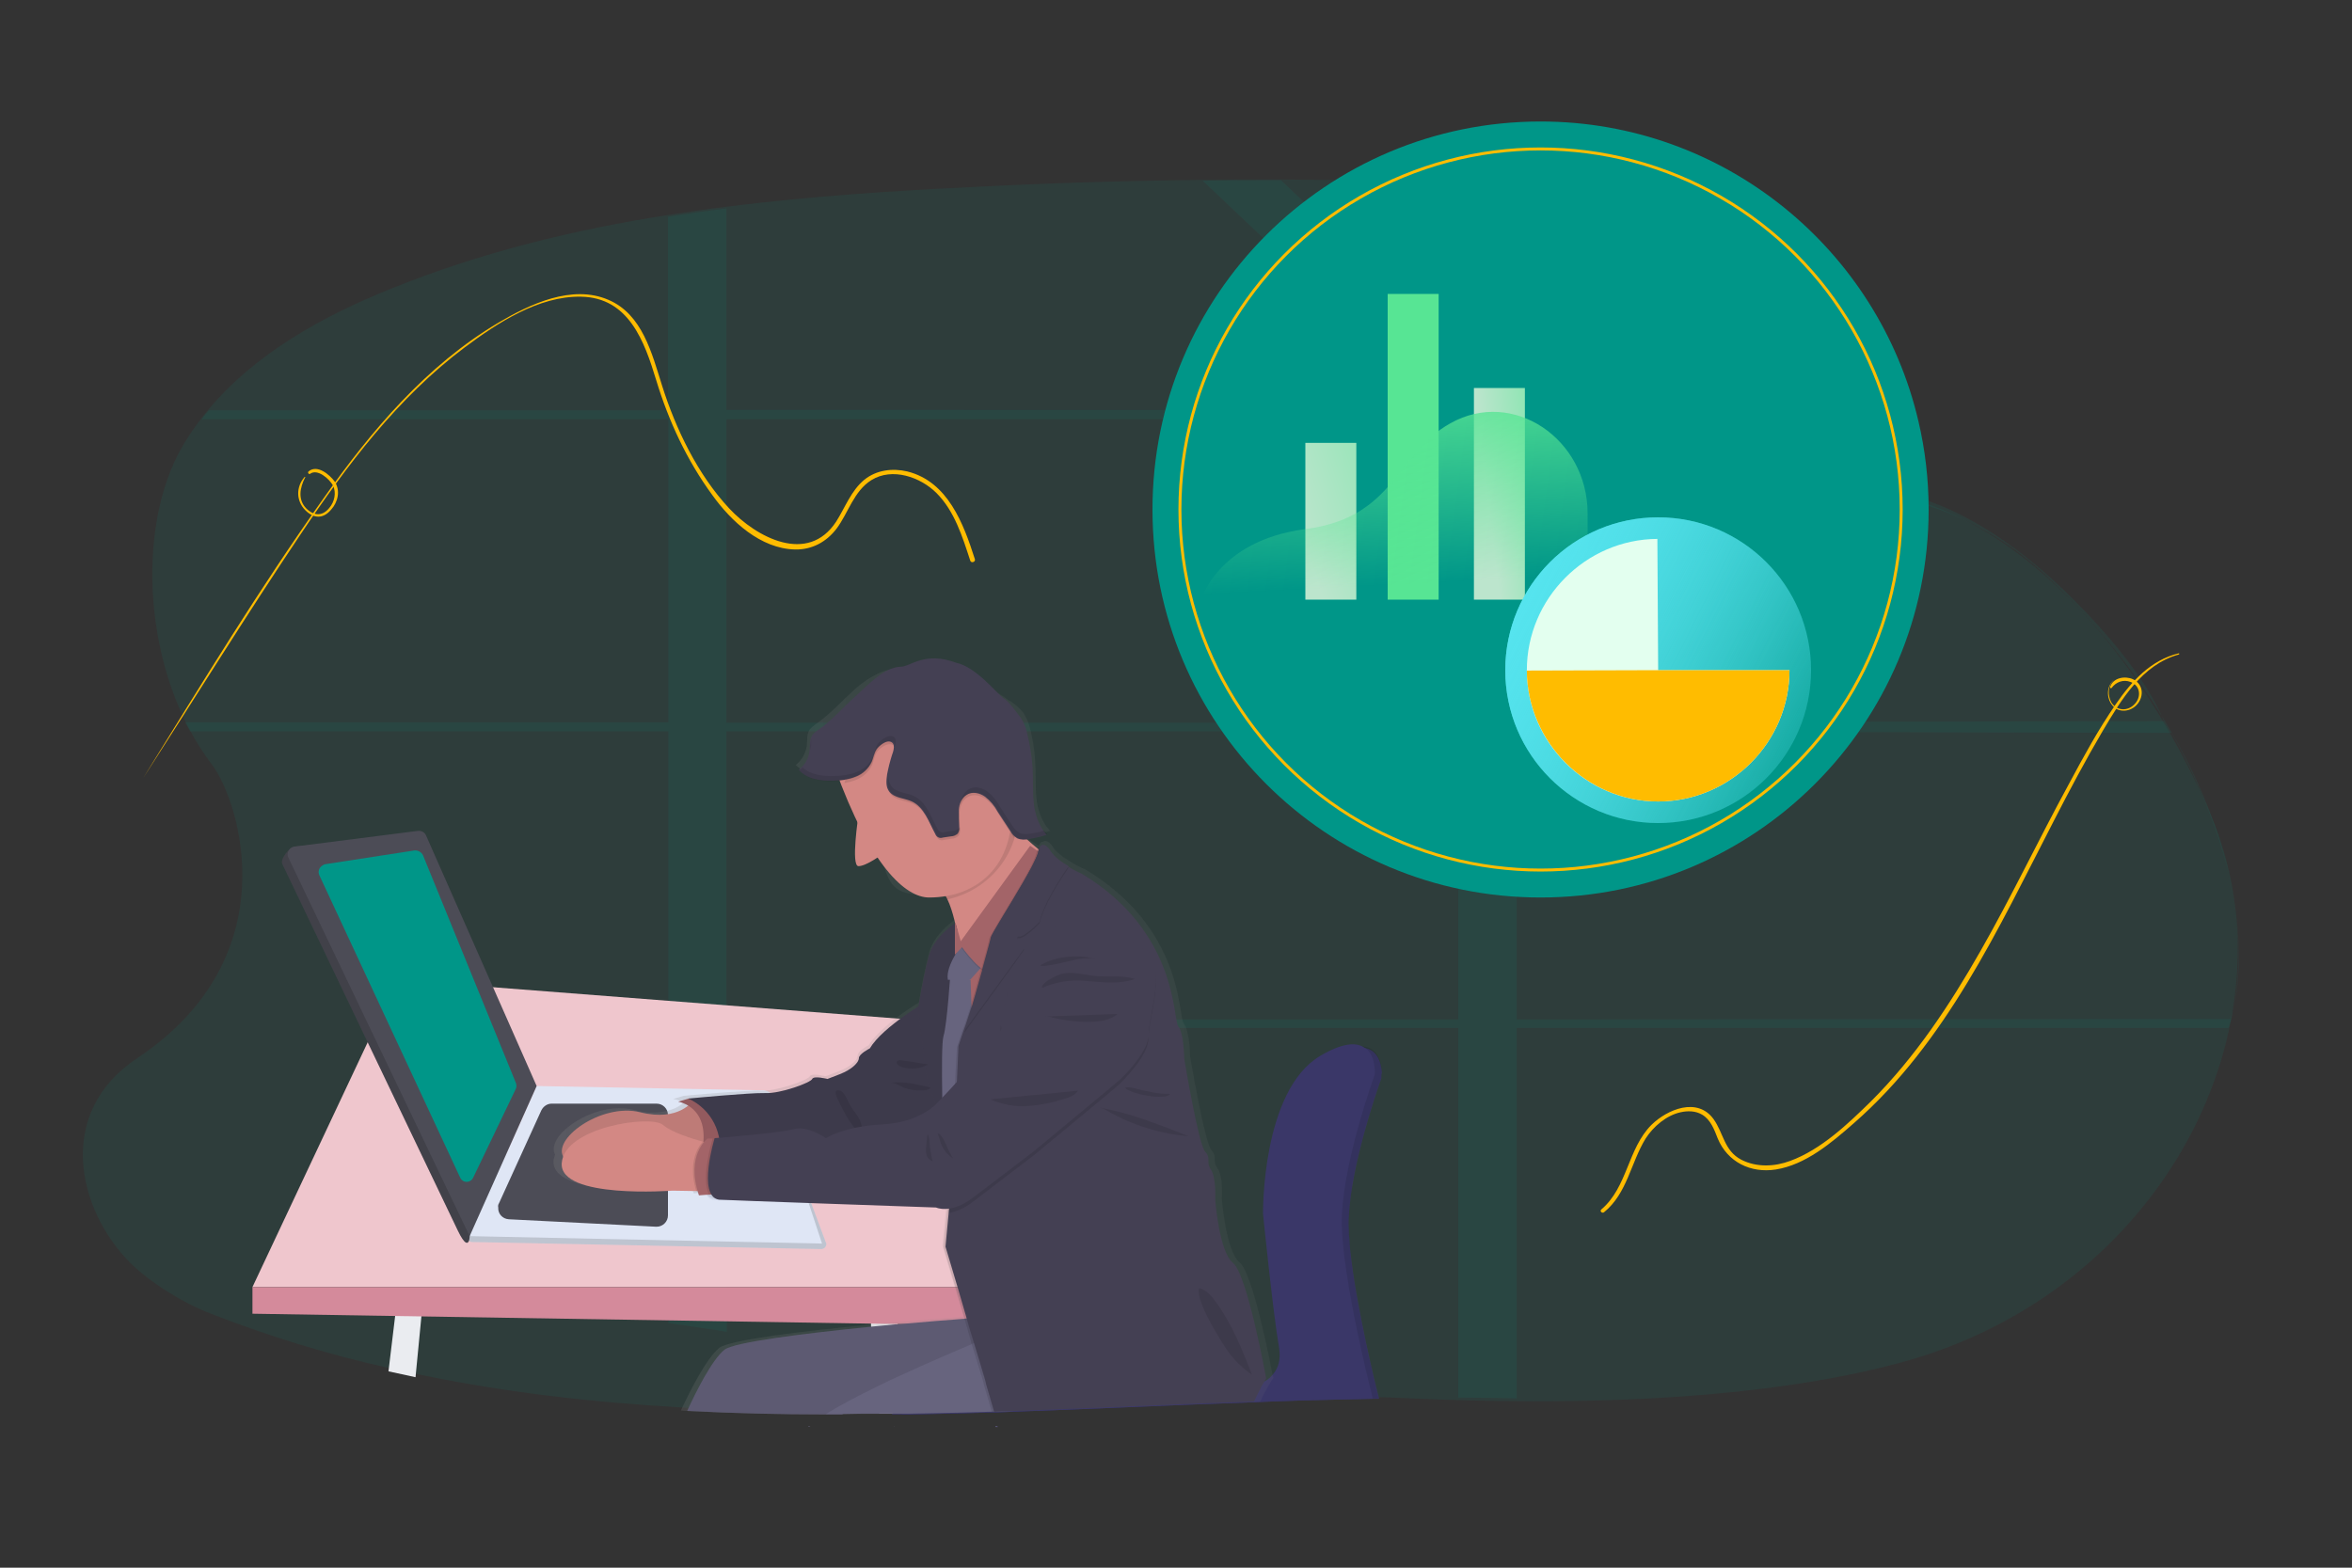 <?xml version="1.0" encoding="utf-8"?>
<!-- Generator: Adobe Illustrator 22.1.0, SVG Export Plug-In . SVG Version: 6.00 Build 0)  -->
<svg version="1.1" id="Layer_1" xmlns="http://www.w3.org/2000/svg" xmlns:xlink="http://www.w3.org/1999/xlink" x="0px" y="0px"
	 viewBox="0 0 600 400" style="enable-background:new 0 0 600 400;" xml:space="preserve">
<rect x="0" y="0" width="600" height="400" fill="#333333" stroke="none"/>
<style type="text/css">
	.st0{fill:#32BD8F;}
	.st1{fill:#E3FFEF;}
	.st2{fill:#FFBC00;}
	.st3{fill:url(#SVGID_1_);}
	.st4{fill:url(#SVGID_2_);}
	.st5{fill:url(#SVGID_3_);}
	.st6{opacity:0.1;fill:#009688;enable-background:new    ;}
	.st7{fill:#EAECF0;}
	.st8{fill:#3A3768;}
	.st9{opacity:0.1;enable-background:new    ;}
	.st10{fill:#EFC6CD;}
	.st11{fill:#D48A9B;}
	.st12{fill:#DFE6F5;}
	.st13{opacity:0.15;enable-background:new    ;}
	.st14{fill:#4C4C56;}
	.st15{fill:#D1D9EC;}
	.st16{fill:#009688;}
	.st17{fill:url(#SVGID_4_);}
	.st18{fill:url(#SVGID_5_);}
	.st19{fill:#D38884;}
	.st20{fill:#A36468;}
	.st21{fill:#444053;}
	.st22{fill:#67647E;}
	.st23{opacity:0.1;}
	.st24{fill:none;stroke:#FFBC00;stroke-width:0.75;stroke-miterlimit:10;}
	.st25{fill:url(#SVGID_6_);}
	.st26{fill:url(#SVGID_7_);}
	.st27{fill:url(#SVGID_8_);}
	.st28{fill:url(#SVGID_9_);}
	.st29{fill:url(#SVGID_10_);}
	.st30{fill:url(#SVGID_11_);}
	.st31{fill:url(#SVGID_12_);}
	.st32{fill:#F5F5F5;}
	.st33{opacity:0.5;}
	.st34{fill:url(#SVGID_13_);}
	.st35{fill:#FFFFFF;}
	.st36{fill:#795548;}
	.st37{opacity:0.2;fill:#FFFFFF;enable-background:new    ;}
	.st38{fill:url(#SVGID_14_);}
	.st39{fill:url(#SVGID_15_);}
	.st40{opacity:0.3;fill:#009688;enable-background:new    ;}
	.st41{fill:url(#SVGID_16_);}
	.st42{fill:#47E6B1;}
	.st43{opacity:0.5;fill:#4D8AF0;enable-background:new    ;}
	.st44{opacity:0.5;fill:#F55F44;enable-background:new    ;}
	.st45{opacity:0.5;fill:#47E6B1;enable-background:new    ;}
	.st46{fill:url(#SVGID_17_);}
	.st47{fill:#E0E0E0;}
	.st48{fill:#DBDBDB;}
	.st49{opacity:0.3;fill:#3AD29F;enable-background:new    ;}
	.st50{opacity:0.5;fill:#009688;enable-background:new    ;}
	.st51{opacity:0.2;fill:#009688;enable-background:new    ;}
	.st52{fill:url(#SVGID_18_);}
	.st53{fill:url(#SVGID_19_);}
	.st54{fill:none;}
	.st55{fill:url(#SVGID_20_);}
	.st56{fill:#2196F3;}
	.st57{fill:url(#SVGID_21_);}
	.st58{fill:url(#SVGID_22_);}
	.st59{fill:url(#SVGID_23_);}
	.st60{fill:url(#SVGID_24_);}
	.st61{fill:url(#SVGID_25_);}
	.st62{fill:url(#SVGID_26_);}
	.st63{fill:url(#SVGID_27_);}
	.st64{fill:url(#SVGID_28_);}
	.st65{fill:url(#SVGID_29_);}
	.st66{fill:url(#SVGID_30_);}
	.st67{fill:url(#SVGID_31_);}
	.st68{fill:url(#SVGID_32_);}
	.st69{fill:#69F0AE;}
	.st70{fill:#F2F2F2;}
	.st71{fill:none;stroke:#3F3D56;stroke-width:0.656;stroke-miterlimit:10;}
	.st72{fill:#3F3D56;}
	.st73{fill:none;stroke:#009688;stroke-width:0.446;stroke-miterlimit:10;}
	.st74{fill:#575A89;}
	.st75{fill:none;stroke:#3F3D56;stroke-width:0.577;stroke-miterlimit:10;}
	.st76{fill:none;stroke:#009688;stroke-miterlimit:10;}
	.st77{fill:url(#SVGID_33_);}
	.st78{fill:url(#SVGID_34_);}
	.st79{fill:url(#SVGID_35_);}
	.st80{fill:url(#SVGID_36_);}
	.st81{fill:url(#SVGID_37_);}
	.st82{fill:url(#SVGID_38_);}
	.st83{fill:url(#SVGID_39_);}
	.st84{fill:url(#SVGID_40_);}
	.st85{fill:url(#SVGID_41_);}
	.st86{fill:url(#SVGID_42_);}
	.st87{fill:url(#SVGID_43_);}
	.st88{fill:url(#SVGID_44_);}
	.st89{fill:none;stroke:#009688;stroke-width:0.5;stroke-miterlimit:10;}
	.st90{fill:url(#SVGID_45_);}
	.st91{fill:url(#SVGID_46_);}
	.st92{fill:url(#SVGID_47_);}
	.st93{fill:#FFFFFF;stroke:#3F3D56;stroke-width:0.592;stroke-miterlimit:10;}
	.st94{fill:url(#SVGID_48_);}
	.st95{fill:url(#SVGID_49_);}
	.st96{fill:url(#SVGID_50_);}
	.st97{fill:url(#SVGID_51_);}
	.st98{fill:url(#SVGID_52_);}
	.st99{fill:none;stroke:url(#SVGID_53_);stroke-miterlimit:10;}
	.st100{fill:url(#SVGID_54_);}
	.st101{fill:url(#SVGID_55_);}
	.st102{fill:url(#SVGID_56_);}
	.st103{fill:url(#SVGID_57_);}
	.st104{fill:url(#SVGID_58_);}
	.st105{fill:#FFFFFF;stroke:#3F3D56;stroke-width:0.577;stroke-miterlimit:10;}
	.st106{fill:url(#SVGID_59_);}
	.st107{fill:#FFFFFF;stroke:#3F3D56;stroke-width:0.479;stroke-miterlimit:10;}
	.st108{fill:#FFFFFF;stroke:#3F3D56;stroke-width:0.491;stroke-miterlimit:10;}
	.st109{fill:url(#SVGID_60_);}
	.st110{fill:none;stroke:#009688;stroke-width:0.858;stroke-miterlimit:10;}
	.st111{fill:url(#SVGID_61_);}
	.st112{fill:#FFFFFF;stroke:#3F3D56;stroke-width:0.674;stroke-miterlimit:10;}
	.st113{fill:#FFFFFF;stroke:#3F3D56;stroke-width:0.583;stroke-miterlimit:10;}
	.st114{fill:#FFFFFF;stroke:#3F3D56;stroke-width:0.606;stroke-miterlimit:10;}
	.st115{fill:url(#SVGID_62_);}
	.st116{fill:#FFFFFF;stroke:#3F3D56;stroke-width:0.569;stroke-miterlimit:10;}
	.st117{fill:none;stroke:url(#SVGID_63_);stroke-width:3;stroke-miterlimit:10;}
	.st118{fill:none;stroke:url(#SVGID_64_);stroke-width:3;stroke-miterlimit:10;}
	.st119{fill:none;stroke:url(#SVGID_65_);stroke-width:3.039;stroke-miterlimit:10;}
	.st120{fill:#FFFFFF;stroke:#000000;stroke-width:0.937;stroke-miterlimit:10;}
	.st121{fill:url(#SVGID_66_);}
	.st122{fill:#FFFFFF;stroke:#000000;stroke-width:0.913;stroke-miterlimit:10;}
	.st123{fill:#FFFFFF;stroke:#000000;stroke-width:0.85;stroke-miterlimit:10;}
	.st124{fill:none;stroke:#000000;stroke-width:0.659;stroke-miterlimit:10;}
	.st125{fill:none;stroke:#000000;stroke-width:0.501;stroke-miterlimit:10;}
	.st126{fill:#FFFFFF;stroke:#000000;stroke-width:0.829;stroke-miterlimit:10;}
	.st127{fill:none;stroke:#000000;stroke-width:0.829;stroke-miterlimit:10;}
	.st128{fill:url(#SVGID_67_);}
	.st129{fill:url(#SVGID_68_);}
	.st130{fill:none;stroke:#000000;stroke-width:0.533;stroke-miterlimit:10;}
	.st131{fill:none;stroke:#3F3D56;stroke-width:0.844;stroke-miterlimit:10;}
	.st132{fill:#FFB9B9;}
	.st133{fill:#2F2E41;}
	.st134{opacity:0.2;}
	.st135{fill:url(#SVGID_69_);}
	.st136{fill:#D7D9E1;}
	.st137{fill:#EDEDF4;}
	.st138{opacity:0.8;fill:#FA5959;enable-background:new    ;}
	.st139{opacity:0.8;fill:#FED253;enable-background:new    ;}
	.st140{opacity:0.8;fill:#8CCF4D;enable-background:new    ;}
	.st141{fill:url(#SVGID_70_);}
	.st142{fill:url(#SVGID_71_);}
	.st143{fill:#FBBEBE;}
	.st144{fill:#65617D;}
	.st145{fill:url(#SVGID_72_);}
	.st146{opacity:5.000000e-02;}
	.st147{fill:#FFCDD3;}
	.st148{fill:#DCE6F2;}
	.st149{fill:#2D293D;}
	.st150{fill:url(#SVGID_73_);}
	.st151{fill:#A1616A;}
	.st152{fill:#464353;}
	.st153{fill:none;stroke:#444053;stroke-width:0.451;stroke-miterlimit:10;}
	.st154{fill:none;stroke:#444053;stroke-width:0.338;stroke-miterlimit:10;}
	.st155{fill:#D2D4DE;}
	.st156{fill:#30374E;}
	.st157{fill:#DFE3EF;}
	.st158{fill:url(#SVGID_74_);}
	.st159{fill:#E7EFFD;}
	.st160{fill:#E3A79F;}
	.st161{fill:url(#SVGID_75_);}
	.st162{fill:#575988;}
	.st163{opacity:5.000000e-02;enable-background:new    ;}
	.st164{fill:#656691;}
	.st165{opacity:0.1;fill:#FFFFFF;enable-background:new    ;}
	.st166{fill:#EFB7B9;}
	.st167{fill:#925978;}
	.st168{fill:#4C4981;}
</style>
<path class="st6" d="M564,208c-14-33-44.8-78.2-88-83c-6.1-0.7-44.5-74.2-50.6-74.7c-12.7-1.2-25.4-2.1-38.1-2.8
	c-5-0.3-9.9-0.5-14.9-0.7c-15.1-0.6-30.1-0.9-45.2-1c-6.7,0-13.4,0-20,0.1c-19.7,0.2-39.3,0.8-58.8,1.8c-20.9,1-41.9,2.4-62.7,5
	c-5,0.6-9.9,1.3-14.9,2.1c-24.5,3.8-48.5,9.7-71.4,19c-17.1,6.9-34,16.3-45.8,30.2c-0.6,0.7-1.3,1.5-1.9,2.3c-1.8,2.3-3.5,4.8-5,7.3
	C34.3,134.6,36.5,172,54,195c7,9.1,20,49-19,75c-20.9,13.9-15.3,38.4-2,52c5.3,5.3,13.8,10.5,20.8,13.2
	c14.7,5.7,29.8,10.4,45.2,13.8c2.3,0.5,4.6,1,6.9,1.5c22.3,4.7,44.9,7.3,67.8,8.6l1.3,0.1c11.8,0.6,23.7,0.9,35.6,1l4,0
	c3.2,0,6.5,0,9.8,0l3.1,0l2.3,0l0.1,0l1.9,0c7-0.1,14.1-0.3,21.1-0.5l0.7,0l4.9-0.2c20.2-0.6,40.5-1.6,60.8-2.2l0.6,0l1.7-0.1
	c9.5-0.3,19.1-0.6,28.6-0.7l1.5,0c6.8-0.1,78.9,5.6,132.3-8.6C552,330,586.5,261.1,564,208z"/>
<path class="st6" d="M488,128l-99.3-23.3l-0.5-0.4l55-52.2c-6.1-0.7-12.1-1.3-18.2-1.8l-38.1,36.2V47.5c-5-0.3-9.9-0.5-14.9-0.7v42
	L326.8,46c-6.7,0-13.4,0-20,0.1l61.3,58.1l-0.5,0.4H185.3V53.2c-5,0.6-9.9,1.3-14.9,2.1v49.4H53.3c-0.6,0.7-1.3,1.5-1.8,2.3h119
	v77.3H47.2c0.4,0.8,0.9,1.5,1.3,2.3h122v73.5h-60c-0.8,0.8-1.6,1.5-2.5,2.3h62.5v75.2c5,0.7,9.9,1.4,14.9,2.2v-77.5H372v94.3
	c5,0,9.9,0.1,14.9,0.2v-94.5h181.6c0,0,11.5-30.4-14.5-75.4c-10.8-18.7-23.8-32.3-32-40C505.1,131.2,488,128,488,128z M372,260.1
	H185.3v-73.5H372V260.1z M185.3,184.3V107h184l2.6,2.1l0,75.3H185.3z M552,184l-165.1,0.3V107l98.1,19c0,0,19,2,44,27
	C548.1,172.1,552,184,552,184z M386.9,260.1v-73.5L554,187c0,0,11,19,15,38c4.8,22.7,0,35,0,35L386.9,260.1z"/>
<path class="st7" d="M228.2,363.9c0,0.1-0.1,0.1-0.1,0.2l0,0C228.1,364.1,228.2,364,228.2,363.9L228.2,363.9z"/>
<path class="st7" d="M231.7,360.7h-1.9h-0.1h-2.3l-3.1,0l-0.3-3.6l-0.3-3.4l-1.5-15.4l0-0.5v-0.2l-0.4-4.3l6.3-2.4l0.8,6.3l0.1,0.5
	v0.1l1.6,12.8l0.5,3.9l0.3,2.3l0.2,2v0.1L231.7,360.7z"/>
<polygon class="st8" points="254.4,363.9 254.5,364.1 254,364.1 253.9,363.9 "/>
<path class="st8" d="M352.4,274.8c0,0.1,0,0.2,0,0.2v0.1c0,0-5.9,16.1-7.8,29.9c-0.1,0.9-0.2,1.8-0.3,2.7c-0.1,1-0.2,1.9-0.2,2.8
	c-0.1,1.1-0.1,2.1,0,3.1c0,0.2,0,0.5,0,0.7c0,0.5,0,0.9,0.1,1.4c0,0.5,0.1,1,0.1,1.5c0,0.5,0.1,0.9,0.1,1.4c1.5,14.9,7,36.7,7,36.7
	s0.2,0.6,0.4,1.6h-1.5c-9.5,0.2-19.1,0.4-28.6,0.8l-1.7,0.1h-0.6c-20.3,0.7-40.6,1.7-60.8,2.4l-4.9,0.2h-0.7
	c-7,0.2-14.1,0.4-21.1,0.5h-1.9c0.5-0.7,1-1.3,1.6-1.8c0.5-0.5,1.1-0.9,1.7-1.3c3.2-2,6.7-3.5,10.4-4.5c0.8-0.2,1.6-0.3,2.4-0.3
	l4.7,0.1h0.7l7.3,0.1l62.3,1.2h0.2l0.4-0.1c0.7-0.2,1.4-0.4,2.1-0.7c2.4-1,4.1-3.2,4.4-5.7c0-0.2,0.1-0.4,0.1-0.7c0-0.3,0-0.7,0-1
	c0-0.2,0-0.5-0.1-0.7c-0.1-0.3-0.1-0.5-0.1-0.8c-1.5-8.4-4.1-34.2-4.1-34.2v0.1c0,0,0-1.1,0.1-3c0-0.1,0-0.3,0-0.5v-0.4
	c0-0.4,0-0.9,0.1-1.4c0-0.3,0-0.6,0.1-0.9c0-0.5,0.1-0.9,0.1-1.4c0,0,0-0.1,0-0.1c0-0.3,0.1-0.6,0.1-0.9c0-0.5,0-0.1,0-0.1
	c1-10,4.2-25.8,14.2-31.6c4.7-2.8,7.8-3.3,9.9-2.8c3,0.8,3.7,3.9,3.9,5.9c0,0.1,0,0.3,0,0.4C352.4,274,352.4,274.4,352.4,274.8z"/>
<path class="st9" d="M228.2,363.9c0,0.1-0.1,0.1-0.1,0.2l0,0C228.1,364.1,228.2,364,228.2,363.9L228.2,363.9z"/>
<polygon class="st9" points="254.4,363.9 254.5,364.1 254,364.1 253.9,363.9 "/>
<path class="st9" d="M352.4,274.8c0,0.1,0,0.2,0,0.2s-4.9,13.3-7.2,26l0,0c-0.2,0.9-0.3,1.8-0.4,2.6c-0.1,0.4-0.1,0.9-0.2,1.3
	c-0.1,0.9-0.2,1.8-0.3,2.7c-0.1,1-0.2,1.9-0.2,2.8c-0.1,1.1-0.1,2.1,0,3.1c0,0.2,0,0.5,0,0.7c0,0.5,0,0.9,0.1,1.4
	c0,0.5,0.1,1,0.1,1.5s0.1,0.9,0.1,1.4s0.1,0.9,0.1,1.4c0.2,1.9,0.5,3.9,0.8,6c2.1,13.8,6,29.2,6,29.2s0.2,0.6,0.4,1.7l0,0h-1.5
	c-9.5,0.2-19.1,0.4-28.6,0.8l-1.7,0.1h-0.6c-20.3,0.7-40.6,1.7-60.8,2.4l-4.9,0.2h-0.7c-7,0.2-14.1,0.4-21.1,0.5h-1.9h-0.1
	c0.5-0.7,1.1-1.3,1.7-1.9c0.5-0.5,1.1-0.9,1.7-1.3c3.2-2,6.7-3.5,10.4-4.5c0.8-0.2,1.6-0.3,2.4-0.3l4.7,0.1h0.7l7.3,0.1l62.4,1.2
	h0.1c0,0,0.2,0,0.5-0.1c0.7-0.2,1.4-0.4,2.1-0.8c2.3-1,4-3.1,4.4-5.6c0-0.2,0.1-0.4,0.1-0.7c0-0.3,0-0.7,0-1c0-0.2,0-0.5-0.1-0.7
	c-0.1-0.3-0.1-0.5-0.1-0.8c-1.5-8.4-4.1-34.2-4.1-34.2s0-1.1,0.1-3c0-0.1,0-0.3,0-0.5v-0.4c0-0.4,0-0.9,0.1-1.4c0-0.3,0-0.6,0.1-0.9
	c0-0.5,0.1-0.9,0.1-1.4c0,0,0-0.1,0-0.1c0-0.3,0.1-0.6,0.1-0.9c0-0.5,0-0.1,0-0.1c0.1-1.2,0.3-2.6,0.5-4c1.4-9.8,4.9-22.6,13.7-27.7
	c4.6-2.7,7.6-3.3,9.7-2.8c3.2,0.7,3.9,4,4.1,6c0,0.1,0,0.3,0,0.4C352.4,273.9,352.4,274.3,352.4,274.8z"/>
<path class="st8" d="M228.2,363.9c0,0.1-0.1,0.1-0.1,0.2l0,0C228.1,364.1,228.2,364,228.2,363.9L228.2,363.9z"/>
<polygon class="st8" points="254.4,363.9 254.5,364.1 254,364.1 253.9,363.9 "/>
<path class="st8" d="M350.7,274.2c0,0-8.8,24.1-8.4,38.6c0.4,14.4,7.3,41.6,7.3,41.6s0.3,1,0.6,2.5c-9.5,0.2-19.1,0.4-28.6,0.8
	l-1.7,0.1h-0.6c-20.3,0.7-40.6,1.7-60.8,2.4l-4.9,0.2h-0.7c-7,0.2-14.1,0.4-21.1,0.5h-1.9h-0.1h-2.3c0.9-1.6,2.2-2.9,3.7-3.9
	l0.2-0.1c3.2-2,6.7-3.4,10.4-4.4c0.8-0.2,1.6-0.3,2.4-0.3l6.3,0.1h0.7l7.5,0.1l60.7,1.2c0.9-0.2,1.7-0.4,2.5-0.8
	c0.3-0.1,0.5-0.3,0.8-0.4l0,0c0.8-0.4,1.4-1,2-1.7c1.3-1.5,2.1-3.6,1.6-6.8c-1.5-8.4-4.1-34.2-4.1-34.2s-0.4-31.4,14.6-40.3
	c6.1-3.6,9.5-3.4,11.4-2c0.1,0,0.1,0.1,0.2,0.1C351.1,269.5,350.7,274.2,350.7,274.2z"/>
<path class="st7" d="M107.7,333.4l-0.2,2.5l-1.5,15.5c-2.3-0.5-4.6-1-6.9-1.5l1.7-14.1l0.6-4.8L107.7,333.4z"/>
<polygon class="st10" points="64.4,328.4 101.3,250 249.7,261.5 263.4,328.4 "/>
<polygon class="st11" points="64.4,335.2 64.4,328.4 263.4,328.4 263.4,338.4 "/>
<path class="st12" d="M120.5,316.9l89,1.8c0.7,0,1.2-0.5,1.3-1.2c0-0.1,0-0.3-0.1-0.4l-13.9-37.4l-59.9-1.1l-17.7,36.3
	c-0.3,0.7,0,1.6,0.8,1.9C120.1,316.9,120.3,316.9,120.5,316.9z"/>
<path class="st13" d="M120.5,316.9l89,1.8c0.7,0,1.2-0.5,1.3-1.2c0-0.1,0-0.3-0.1-0.4l-13.9-37.4l-59.9-1.1l-17.7,36.3
	c-0.3,0.7,0,1.6,0.8,1.9C120.1,316.9,120.3,316.9,120.5,316.9z"/>
<path class="st12" d="M119.8,315.4l89.9,1.9l-12.2-37c-0.4-1.2-1.5-2.1-2.8-2.1l-57.8-1.1L119.8,315.4z"/>
<path class="st14" d="M127.3,307l10.8-23.7c0.5-1,1.5-1.7,2.6-1.7h26.8c1.6,0,2.9,1.3,2.9,2.9v25.6c0,1.6-1.3,2.9-2.9,2.9
	c0,0-0.1,0-0.1,0l-37.6-1.9c-1.6-0.1-2.8-1.4-2.7-3C127,307.7,127.1,307.3,127.3,307z"/>
<path class="st15" d="M180.1,304l0.5-13.5c0-1.1,0.9-2,2.1-2h7.9c1,0,1.9,0.7,2,1.7l2.3,13.5c0.2,1.1-0.6,2.2-1.7,2.4
	c-0.1,0-0.2,0-0.3,0l-10.7,0.1C181,306.1,180.1,305.2,180.1,304C180.1,304,180.1,304,180.1,304z"/>
<path class="st14" d="M75.2,216l29.8-2.5c0.9-0.1,1.8,0.4,2.1,1.2l28.2,63.9l-15.8,35.4c0.5-1.1,0.9,7.5-2.7,0l-44.8-93.6
	C71.5,219.1,73.8,216.2,75.2,216z"/>
<path class="st13" d="M75.2,216l29.8-2.5c0.9-0.1,1.8,0.4,2.1,1.2l28.2,63.9l-15.8,35.4c0.5-1.1,0.9,7.5-2.7,0l-44.8-93.6
	C71.5,219.1,73.8,216.2,75.2,216z"/>
<path class="st14" d="M75.2,216l31.4-4c0.9-0.1,1.8,0.4,2.1,1.2l28.2,63.9l-17.1,38.3l-46.2-96.5c-0.5-1-0.1-2.2,0.9-2.7
	C74.8,216.1,75,216,75.2,216z"/>
<path class="st16" d="M83,220.5l22.7-3.5c0.9-0.1,1.8,0.4,2.2,1.2l23.7,58.1c0.2,0.5,0.2,1,0,1.5l-10.9,22.7
	c-0.4,0.9-1.5,1.3-2.4,0.9c-0.4-0.2-0.7-0.5-0.9-0.9l-35.9-77.1c-0.5-1-0.1-2.2,1-2.7C82.6,220.6,82.8,220.5,83,220.5z"/>
<linearGradient id="SVGID_1_" gradientUnits="userSpaceOnUse" x1="159.391" y1="-39.36" x2="342.899" y2="-39.36" gradientTransform="matrix(1 0 0 -1 -17.96 225.97)">
	<stop  offset="0" style="stop-color:#808080;stop-opacity:0.25"/>
	<stop  offset="0.54" style="stop-color:#808080;stop-opacity:0.12"/>
	<stop  offset="1" style="stop-color:#808080;stop-opacity:0.1"/>
</linearGradient>
<path class="st3" d="M324.9,351.4c0,0-0.5,0.8-1.2,2l-0.1,0.1c-0.6,1.1-1.4,2.5-2.1,4.1l-1.7,0.1h-0.6c-20.3,0.7-40.6,1.7-60.8,2.4
	l-4.9,0.2h-0.7c-7,0.2-14.1,0.4-21.1,0.5h-1.9h-0.1h-2.3l-3.1,0c-3.3,0-6.5,0-9.8,0.1h-3.9c-11.9,0-23.8-0.3-35.6-0.9l-1.3-0.1
	c2.3-5,6.5-13.3,9.8-16c2.6-2,21.3-4.3,38.5-5.9l1.8-0.2h0l4.8-0.4c6.6-0.6,12.6-1.1,16.8-1.4l0.4,0l-2.2-7.4l-3.2-10.8l0.9-9.1
	l0.1-0.7h-0.1c-0.9,0.1-1.8,0-2.7-0.3l-32.1-1.1h-0.6l0,0l-12.3-0.4l0,0c-6.6-0.2-11.3-0.4-11.5-0.4c-0.2,0-0.4-0.1-0.6-0.2
	c-0.3-0.1-0.6-0.3-0.8-0.5c-0.3-0.2-0.5-0.5-0.7-0.8h-0.1h-0.3l-1.7,0.1l-0.9,0.1c0-0.1-0.1-0.2-0.1-0.3c-0.1-0.3-0.2-0.5-0.2-0.8
	h-0.5l-6.1-0.1h-0.1c0,0-15.7,1.2-23.9-1.8l0,0c-3-1.1-5-2.8-4.9-5.2c0-0.6,0.2-1.1,0.4-1.7c-2.6-4.9,10.2-13.9,20.1-11.4
	c2.7,0.8,5.5,0.9,8.2,0.3c1.5-0.3,2.9-0.9,4.1-1.8c0.1-0.1,0.2-0.2,0.3-0.3c-0.2-0.1-0.3-0.2-0.5-0.3c-0.7-0.4-1.4-0.6-2.1-0.7
	l2.7-0.8h0c0,0,9.5-0.9,15.6-1.2h0c1.8-0.1,3.4-0.2,4.3-0.1c4.1,0.1,12-2.8,12.3-3.7s4,0,4,0l3.2-1.2c3.2-1.2,5-2.9,5-4.1
	c0-1.2,2.8-2.6,2.8-2.6c1.3-2.1,3.8-4.4,6.4-6.5c2.3-1.8,4.6-3.3,6.4-4.4c0.7-4.4,1.6-8.7,2.7-13c1.2-4,4.9-7,6.2-7.9l0.5-0.3
	c-0.4-1.7-0.9-3.3-1.5-5c0-0.1-0.1-0.3-0.2-0.4c-0.1-0.3-0.3-0.6-0.4-0.9l-0.2-0.4c-0.3,0.1-0.7,0.1-1,0.2c-1.1,0.2-2.3,0.2-3.4,0.3
	c-10.4,0-10.3-2.9-13.2-12.9c0,0-1-6-1-6c-0.5-2-2-2.9-2-5c0-2-6.8-3.1-6.3-5l0,0c0.1-0.4,0.2-0.8,0.4-1.2c0,0,0-0.1,0-0.1
	c0.1-0.2,0.1-0.4,0.2-0.6c-1,0.2-2,0.2-3,0.3h-0.7c-1.9,0.1-3.9-0.2-5.7-0.9l0,0c-0.4-0.2-0.9-0.4-1.3-0.7c0,0,0,0-0.1,0
	c-0.5-0.3-1-0.7-1.4-1.1c1.5-1.2,2.5-2.9,2.8-4.8c0.2-1.5-0.1-3.1,0.8-4.3c0.4-0.5,1-1,1.6-1.4c3.6-2.5,6.5-5.8,9.7-8.7
	c3.3-2.9,7.2-5.4,11.6-5.5c5.9-0.2,11,3.9,16.9,4.7c1.8,0.2,3.6,0.2,5.4,0.6c2,0.6,3.8,1.5,5.4,2.8c1.5,0.8,2.8,2,3.9,3.3
	c0.7,1.2,1.3,2.4,1.6,3.8c0.8,2.8,1.2,5.7,1.4,8.7c0.2,3.1,0,6.1,0.3,9.2c0.2,2.6,1.1,5.2,2.6,7.4h0.1c0.3,0.4,0.5,0.7,0.8,1
	c-0.6,0.2-1.2,0.3-1.7,0.5c-1,0.3-2,0.4-3,0.6c-0.5,0.1-0.9,0.1-1.4,0.1c-0.3,0-0.6,0-1-0.1l0.6,0.4l1.7,1.1l0,0l0.6,0.4l1.3,0.8
	c0.3-0.8,0.7-1.1,1.1-1c0.9-0.9,2.3,1,2.3,1c0.8,1.5,3,3.1,4.9,4.2c1.1,0.7,2.3,1.3,3.5,1.8c25.3,15.1,23.7,37.6,25.2,39.4
	c1.5,1.8,1.6,8.3,1.6,8.3s3.7,22,5.4,23.9c1.7,1.9,0.1,2.6,1.6,4.7c1.5,2.1,1.1,7.8,1.1,7.8s1,13.4,4.6,16.3
	c3.2,2.6,7.6,24.5,8.4,29L324.9,351.4z"/>
<path class="st19" d="M176.8,280.8c0,0-3.5,5.5-13.5,3c-9.9-2.5-23.1,7.1-19.3,11.8s28-1.4,28-1.4l9.3-1.9l-0.6-7.7L176.8,280.8z"/>
<path class="st9" d="M176.8,280.8c0,0-3.5,5.5-13.5,3c-9.9-2.5-23.1,7.1-19.3,11.8s28-1.4,28-1.4l9.3-1.9l-0.6-7.7L176.8,280.8z"/>
<path class="st20" d="M180,280.5l-4.3-0.2l-2.7,0.8c0,0,8.4,1.2,6.1,12.6l9.1-0.5L180,280.5z"/>
<path class="st9" d="M180,280.5l-4.3-0.2l-2.7,0.8c0,0,8.4,1.2,6.1,12.6l9.1-0.5L180,280.5z"/>
<path class="st21" d="M237,255.1c0,0-11.8,6.8-15.1,12.4c0,0-2.8,1.4-2.8,2.5s-1.8,2.9-4.9,4.1l-3.1,1.2c0,0-3.5-0.9-3.9,0
	c-0.3,0.9-8.1,3.8-12,3.6c-4-0.1-19.6,1.4-19.6,1.4c5.9,2.7,9.1,9,7.8,15.4l36.8-1.5l13.9-3.1l8.2-8.2L237,255.1z"/>
<path class="st9" d="M237,255.1c0,0-11.8,6.8-15.1,12.4c0,0-2.8,1.4-2.8,2.5s-1.8,2.9-4.9,4.1l-3.1,1.2c0,0-3.5-0.9-3.9,0
	c-0.3,0.9-8.1,3.8-12,3.6c-4-0.1-19.6,1.4-19.6,1.4c5.9,2.7,9.1,9,7.8,15.4l36.8-1.5l13.9-3.1l8.2-8.2L237,255.1z"/>
<path class="st19" d="M182.8,304l-5.2-0.1l-6.1-0.1c0,0-28.8,2.2-28.2-7c0.6-9.2,22.7-12.4,25.8-9.8c2.3,2,7.7,3.6,10.2,4.3
	c0.8,0.2,1.3,0.3,1.3,0.3L182.8,304z"/>
<path class="st9" d="M182.8,304l-5.2-0.1c-2.1-7.1,0.3-11.1,1.7-12.6c0.8,0.2,1.3,0.3,1.3,0.3L182.8,304z"/>
<path class="st20" d="M186.3,304.4l-5.4,0.4l-2.6,0.2c-3.5-10.4,2.2-14.5,2.2-14.5h1.7l2.8,0.3L186.3,304.4z"/>
<path class="st19" d="M251.9,235.4l-6.4,12.2c0,0-1-12.3-3.8-18.1c-0.7-1.5-1.6-2.5-2.6-2.9c-2.7-0.9,12.9-17.9,12.9-17.9
	c0.5,0.1-1.5-6.1,2.1-3.7c5,8,13.9,14.2,17.1,16.3C277.3,225.2,251.9,235.4,251.9,235.4z"/>
<path class="st21" d="M243.6,235.6c0,0-5.2,3.3-6.6,8.2c-1.4,4.9-2.8,13.6-2.8,13.6s2.3,20.9,3.5,21.9c1.2,1,5.8,21.9,5.8,21.9
	l4.5-3l-5.9-26.3C242.2,271.9,246.1,238.1,243.6,235.6z"/>
<path class="st9" d="M243.6,235.6c0,0-5.2,3.3-6.6,8.2c-1.4,4.9-2.8,13.6-2.8,13.6s2.3,20.9,3.5,21.9c1.2,1,5.8,21.9,5.8,21.9l4.5-3
	l-5.9-26.3C242.2,271.9,246.1,238.1,243.6,235.6z"/>
<polygon class="st20" points="266.1,282.2 240.3,282.2 244.5,241.6 266.1,241.6 "/>
<path class="st22" d="M206.4,363.9h0.3l-0.6,0.2L206.4,363.9z"/>
<path class="st22" d="M254.8,345.4l-5,1.9l-0.7,0.3l-18.1,7l-6.9,2.7l-9.4,3.6h-3.8c-11.9,0-23.8-0.3-35.6-0.9
	c2.3-5,6.3-13,9.5-15.6c2.5-2,20.7-4.2,37.5-5.9c2.1-0.2,4.2-0.4,6.2-0.6l0.5,0c6.7-0.6,12.7-1.1,16.9-1.4l0.7-0.1l5.3-0.4l0.6-0.6
	l0.7,2.9l0.6,2.3L254.8,345.4z"/>
<path class="st9" d="M206.4,363.9h0.3l-0.6,0.2L206.4,363.9z"/>
<path class="st9" d="M254.8,345.4l-5,1.9l-0.7,0.3l-18.1,7l-6.9,2.7l-9.4,3.6h-3.8c-11.9,0-23.8-0.3-35.6-0.9c2.3-5,6.3-13,9.5-15.6
	c2.5-2,20.7-4.2,37.5-5.9c2.1-0.2,4.2-0.4,6.2-0.6l0.5,0c6.7-0.6,12.7-1.1,16.9-1.4l0.7-0.1l5.3-0.4l0.6-0.6l0.7,2.9l0.6,2.3
	L254.8,345.4z"/>
<path class="st22" d="M206.4,363.9h0.3l-0.6,0.2L206.4,363.9z"/>
<path class="st22" d="M228.2,363.9c0,0.1-0.1,0.1-0.1,0.2l0,0C228.1,364.1,228.2,364,228.2,363.9L228.2,363.9z"/>
<polygon class="st22" points="254.5,364.1 254,364.1 253.9,363.9 254.4,363.9 "/>
<path class="st22" d="M259.1,338.3l-0.4,13.9v0.8v0.1l-0.2,6.9l-4.9,0.2h-0.7c-7,0.2-14.1,0.4-21.1,0.5h-1.9h-0.1h-2.3l-3.1,0
	c-3.3,0-6.5,0-9.8,0.1h-3.9c3.5-2.2,8.1-4.6,13-7c2.2-1.1,4.5-2.2,6.8-3.2c6.1-2.8,12.3-5.5,17.3-7.6l0.6-0.3
	c1.9-0.8,3.7-1.6,5.2-2.2C256.9,339.1,259,338.3,259.1,338.3L259.1,338.3z"/>
<path class="st9" d="M214,281.1c1.3,2.6,2.6,5.3,4.7,7.4c0.3,0.3,0.9,0.6,1.2,0.3c0.1-0.1,0.1-0.3,0.1-0.5c-0.1-1.2-0.5-2.4-1.2-3.5
	c-0.7-1-1.5-2-2.1-3.1c-0.6-1.1-1.3-3.2-2.6-3.5C212.3,277.9,213.6,280.3,214,281.1z"/>
<path class="st9" d="M259,213.2c-0.1,0.3-0.2,0.7-0.3,1c-2.5,7.8-9.1,13.6-17.1,15.3c-0.7-1.5-1.6-2.5-2.6-2.9
	c-2.7-0.9,12.9-17.9,12.9-17.9C252.4,208.7,255.3,210.7,259,213.2z"/>
<path class="st19" d="M258,208c0,12.6-8.4,21-21,21c-6,0-15-8-24-33c-4.3-11.8,14.5-14.1,27-14.1c12.6,0,17.9,9.6,18,22.1
	C258,204,258,208,258,208z"/>
<path class="st22" d="M245.8,240.5c0,0-4.7,5.8-4,9.5h5.7l4.2-4.7L245.8,240.5z"/>
<path class="st9" d="M262.6,216.2L244.6,241c0,0,4.6,6.6,6.9,7c2.2,0.3,14.8-29.4,14.8-29.4L262.6,216.2z"/>
<path class="st20" d="M262.8,215.8l-18.1,24.9c0,0,4.6,6.6,6.9,7c2.2,0.3,14.8-29.4,14.8-29.4L262.8,215.8z"/>
<path class="st22" d="M242.5,247.6c0,0-0.9,13.9-1.8,16.7c-0.9,2.8,0,28.2,0,28.2l8.3-3.4l-1.4-39L242.5,247.6z"/>
<polygon class="st9" points="254.4,363.9 254.5,364.1 254,364.1 253.9,363.9 "/>
<path class="st9" d="M322.4,351.9c0,0-0.2,0.3-0.4,0.7c-0.3,0.4-0.5,0.9-0.9,1.6c0,0,0,0.1,0,0.1c-0.5,0.9-1.1,2.1-1.7,3.3
	c-20.3,0.7-40.6,1.7-60.8,2.4l-4.9,0.2h-0.7l-2.1-7.2v-0.1l-0.2-0.8l-1.4-4.5l-1.4-4.6l-1.4-4.9l-0.5-1.8l-0.1-0.4l-2.2-7.5l-3-10.2
	l1-9.7l0,0l0.1-0.7l0.9-8.7l0.1-2.6l0,0l0.1-1.4v-0.4l0,0l0.1-3.1l0.4-9.3l0.2-4.8l0,0l0-0.7l0,0l0.5-9.6l1.3-3.9l0.7-1.9l1.5-4.5
	l0.3-1.1l0,0c0.5-1.7,1.4-5.1,2.3-8.3l0,0l0.1-0.3l0,0l0.1-0.2l0.6-2.3l0.8-2.9c0.3-1.1,0.5-1.9,0.5-2.2c0.1-0.5,1.4-2.6,3-5.4l0,0
	c3.4-5.6,8.5-13.8,9.1-16.6c0,0,0,0,0-0.1c0-0.2,0.1-0.3,0.1-0.5c0.3-0.8,0.7-1,1.1-1c0.2,0,0.4,0.1,0.5,0.2c0.4,0.3,0.8,0.6,1.1,1
	c0.8,1.5,2.9,3,4.8,4.2l0.4,0.2l0.2,0.1c1.6,0.9,2.8,1.5,2.8,1.5c24.8,14.9,23.2,37.3,24.7,39c1.4,1.8,1.5,8.2,1.5,8.2
	s3.6,21.8,5.3,23.7c1.7,1.9,0.1,2.5,1.5,4.6c1.4,2.1,1.1,7.7,1.1,7.7s1,13.3,4.5,16.1C317.5,325.3,322.4,351.9,322.4,351.9z"/>
<path class="st21" d="M323,351.7l-0.3,0.5l0,0c-0.2,0.4-0.6,1.1-1.1,1.9l0,0.1c-0.5,1-1.1,2.1-1.7,3.4h-0.6
	c-20.3,0.7-40.6,1.7-60.8,2.4l-4.9,0.2l-2.1-7.2v-0.1l-0.2-0.8l-1.4-4.7l-1.4-4.6l-1.4-4.6l-0.5-1.8l0,0l-2.3-7.9l-3.1-10.4l0.8-8.5
	l0.1-1.1l0.9-9.6l0,0l0.4-7.5l0.4-9.1l0.1-2.4l0.1-2.7l0.1-1.2l0.4-9.1l1.3-3.9l0.6-1.7l1.3-4l0.3-0.8c0,0,1.3-4.4,2.5-8.8
	c0-0.2,0.1-0.3,0.1-0.5c0.1-0.4,0.2-0.8,0.3-1.1l0,0c0.1-0.4,0.2-0.8,0.3-1.1c0.3-1.2,0.7-2.4,0.9-3.3c0.3-1.2,0.6-2.1,0.6-2.4
	c0.1-0.5,1.4-2.7,3.1-5.5c3.2-5.3,7.9-12.9,8.9-16c0.1-0.2,0.1-0.3,0.1-0.5l0,0c0.1-0.5,0.3-1,0.6-1.4c0.9-0.9,2.3,1,2.3,1
	c0.8,1.5,2.9,3.1,4.8,4.2c1.1,0.7,2.2,1.3,3.4,1.8c24.8,14.9,23.2,37.3,24.7,39c1.4,1.8,1.5,8.2,1.5,8.2s3.6,21.8,5.3,23.7
	c1.7,1.9,0.1,2.5,1.5,4.6c1.4,2.1,1.1,7.7,1.1,7.7s1,13.3,4.5,16.1C318.2,325.1,323,351.7,323,351.7z"/>
<path class="st9" d="M272.6,221.4c-2.4,3.5-6.4,9.7-7.4,14.2c0,0-3.9,4-5.3,3.8c-1.4-0.2,1.4,3,1.4,3L246,263.5l2.2-6.5
	c0,0,4.5-15.9,4.7-17.4c0.2-1.4,11.2-17.9,12.1-22c0.7-3.3,2.8-0.3,2.8-0.3C268.6,218.8,270.7,220.3,272.6,221.4z"/>
<path class="st21" d="M272.6,221c-2.4,3.5-6.4,9.7-7.4,14.2c0,0-3.9,4-5.3,3.8c-1.4-0.2,1.4,3,1.4,3L246,263l2.2-6.5
	c0,0,4.5-15.9,4.7-17.4c0.2-1.4,11.2-17.9,12.1-22c0.7-3.3,2.8-0.3,2.8-0.3C268.6,218.4,270.7,219.9,272.6,221z"/>
<path class="st9" d="M293,264.7c0.1,4.8-7,11.4-7.3,11.8c-0.3,0.4-22,18.3-22,18.3l-15.6,11.9c-1.8,1.4-3.9,2.4-6.1,2.8l1.1-10.7
	l1-21.6c2.4-2.7,4.8-5.5,4.8-6.5c0.1-1.9,4.1-3.9,4.1-3.9s2.8-2.3,2.3-3.6c-0.4-1.3,1.5-7.7,1.5-7.7c1-18,19.6-19.8,19.6-19.8
	s9,3.5,15.3,7.3S292.9,259.8,293,264.7z"/>
<path class="st9" d="M186.3,304.4l-5.4,0.4c-2.3-3.9,0.9-14.3,0.9-14.3h0.4l2.8,0.3L186.3,304.4z"/>
<path class="st21" d="M276.4,234.6c0,0-18.6,1.8-19.6,19.8c0,0-1.9,6.3-1.4,7.6c0.4,1.3-2.3,3.6-2.3,3.6s-4,2-4.1,3.9
	c-0.1,1.9-10.1,12.1-10.1,12.1s-4.2,4.8-13.9,5.3c-9.7,0.5-14.3,3.5-14.3,3.5s-4.7-3.3-8.2-2.3c-3.5,1-20.2,2.3-20.2,2.3
	s-4.5,14.8,1.1,15.7c0.7,0.1,55.4,2,55.4,2s3.7,1.8,9.4-2.5s15.6-11.9,15.6-11.9s21.6-17.9,22-18.3c0.4-0.4,7.4-7,7.3-11.8
	s5-17.9-1.4-21.6C285.3,238.2,276.4,234.6,276.4,234.6z"/>
<path class="st9" d="M259.8,206.7c0,2.4-0.4,4.8-1.1,7.1c-0.3-0.4-0.6-0.8-0.8-1.2c-1.1-1.6-2.1-3.2-3.2-4.9
	c-0.8-1.5-1.9-2.8-3.2-3.8c-1.4-1-3.3-1.4-4.7-0.5c-1.3,0.8-1.9,2.3-2,3.8c0,1.5,0,3,0.1,4.5c0.1,0.6-0.1,1.1-0.4,1.6
	c-0.5,0.4-1.1,0.7-1.7,0.7l-2,0.3c-0.8,0.3-1.6-0.1-1.9-0.9c0,0,0,0,0,0c-1.7-3.1-2.8-6.8-6-8.3c-1.9-0.9-4.5-0.8-5.8-2.6
	c-0.9-1.2-0.7-2.8-0.5-4.3c0.3-1.6,0.7-3.2,1.2-4.8c0.4-1.1,1.2-3.3-0.6-3.5c-1.2-0.2-2.9,1.1-3.5,2c-0.6,0.9-0.8,2.1-1.2,3.2
	c-0.8,1.8-2.3,3.2-4.2,3.9c-0.9,0.4-1.9,0.6-2.9,0.8c3.9-12,16.7-18.6,28.7-14.7C253.4,187.9,259.8,196.7,259.8,206.7L259.8,206.7z"
	/>
<path class="st21" d="M223.6,191.2c-0.6,0.9-0.8,2.1-1.2,3.1c-0.8,1.8-2.3,3.2-4.2,3.9c-1.8,0.7-3.8,1-5.7,1
	c-3.2,0.1-6.7-0.4-8.7-2.8c1.5-1.2,2.5-2.9,2.7-4.7c0.2-1.4-0.1-3.1,0.8-4.2c0.4-0.5,1-1,1.5-1.3c3.5-2.4,6.3-5.8,9.5-8.6
	c3.2-2.9,7.3-7.4,11.6-7.5c2.3,0,6-4,14-1c5,1,10.4,7.8,12,9c1.5,0.8,3.6,3.9,4.6,5.2c0.7,1.2,1.3,2.4,1.5,3.7
	c0.7,2.8,1.2,5.7,1.4,8.6c0.2,3,0,6.1,0.3,9.1c0.3,3,1.3,6.1,3.3,8.3c-1.5,0.5-3,0.8-4.6,1.1c-1,0.2-2,0.2-2.9-0.2
	c-0.8-0.5-1.4-1.1-1.8-1.9l-3.2-4.9c-0.8-1.5-1.9-2.8-3.2-3.8c-1.4-1-3.3-1.4-4.7-0.5c-1.3,0.8-1.9,2.3-2,3.8c0,1.5,0,3,0.1,4.5
	c0.1,0.6-0.1,1.1-0.4,1.6c-0.5,0.4-1.1,0.7-1.8,0.7l-2,0.3c-0.8,0.3-1.6-0.1-1.9-0.9c0,0,0,0,0,0c-1.7-3.1-2.8-6.8-6-8.3
	c-1.9-0.9-4.5-0.8-5.8-2.6c-0.9-1.2-0.7-2.8-0.5-4.3c0.3-1.6,0.7-3.2,1.2-4.8c0.4-1.1,1.2-3.3-0.6-3.6
	C225.9,189,224.2,190.3,223.6,191.2z"/>
<path class="st9" d="M275.1,244.7c1.7-0.2,3.5-0.4,5.1,0.3c-4.2-1.7-11-1.1-14.8,1.3C265.8,247.1,273.8,244.9,275.1,244.7z"/>
<path class="st9" d="M277.1,250.3c4.2,0.3,8.5,0.9,12.4-0.5c-3.3-1.1-6.9-0.4-10.4-0.8c-2.8-0.3-5.6-1.2-8.3-0.5
	c-1.1,0.3-5.3,2.2-5,3.6C269.3,250.5,273.2,249.9,277.1,250.3z"/>
<path class="st9" d="M266.1,259.4c0.9-0.1,1.8,0,2.6,0.3c3.1,0.7,6.3,1.1,9.5,1c2.4,0,5.1-0.4,6.9-2L266.1,259.4z"/>
<path class="st9" d="M252.7,280.5c2.9,1.3,6.1,1.9,9.3,1.7c3.2-0.2,6.3-0.8,9.4-1.8c1.4-0.4,2.8-0.9,3.6-2.1L252.7,280.5z"/>
<path class="st9" d="M282.6,283.5c6.3,3.6,13.4,5.8,20.6,6.4c-3.7-1.5-7.4-2.9-11.1-4.2c-3.8-1.3-7.7-2.4-11.7-3.1
	C281.3,282.8,282,283.1,282.6,283.5z"/>
<path class="st9" d="M292.8,279.6c1.3,0.2,2.6,0.3,3.8,0.2c0.7,0,1.5-0.1,1.9-0.7c-2.9,0.1-5.8-0.6-8.6-1.3
	c-0.8-0.2-2.3-0.6-2.9-0.2C288.3,278.7,291.2,279.3,292.8,279.6z"/>
<path class="st9" d="M310.3,340.1c1.5,2.6,3.1,5.2,5.2,7.4c1.2,1.2,2.5,2.3,3.9,3.3c-2.5-6.4-5.1-12.9-9.1-18.4
	c-1-1.4-2.5-3.4-4.4-3.7c-0.5,1.6,0.8,4.3,1.4,5.8C308.2,336.4,309.2,338.3,310.3,340.1z"/>
<path class="st9" d="M236.3,292.2c-0.1,1.1-0.2,2.3,0.4,3.2c0.3,0.4,0.8,0.8,1.3,0.9c-0.3-0.1-0.7-3.3-0.8-3.7
	c-0.1-0.9,0-2.5-0.6-3.2C236.5,290.3,236.4,291.3,236.3,292.2z"/>
<path class="st9" d="M239.8,291c0.5,1.9,1.7,3.6,3.4,4.6c-1.2-1.5-1.6-3.4-2.6-5c-0.3-0.5-0.7-1.3-1.4-1.4
	C239.4,289.8,239.6,290.4,239.8,291z"/>
<path class="st9" d="M236.9,271.5c-2,1.2-4.4,1.5-6.7,0.8c-0.5-0.1-1.7-0.7-1.4-1.4c0.3-0.7,1.7-0.2,2.2-0.2l2.9,0.4
	C234.5,271.2,236.4,271.7,236.9,271.5z"/>
<path class="st9" d="M226.9,276.3c1.4-0.2,2.6,0.8,3.9,1.3c1.4,0.5,3,0.7,4.5,0.6c0.8,0,1.6-0.1,2.1-0.7
	C233.9,276.7,230.6,275.8,226.9,276.3z"/>
<polygon class="st20" points="243.6,235.6 243.8,235.6 245.5,241.6 243.6,243.6 "/>
<g class="st23">
	<path d="M207,188.4c-0.2,1-0.3,2-0.3,2.9c0.1-0.3,0.1-0.6,0.2-0.9C206.9,189.7,206.9,189,207,188.4z"/>
	<path d="M227.2,189.1c0.7,0,1.2,0.6,1.1,1.3c0,0,0,0.1,0,0.1c0.3-1.1,0.5-2.5-0.9-2.7c-1.2-0.1-2.9,1.1-3.5,2.1
		c-0.6,0.9-0.8,2.1-1.2,3.2c-0.8,1.8-2.3,3.2-4.2,3.9c-1.8,0.7-3.8,1-5.7,1c-2.9,0.1-6-0.3-8.1-2.2c-0.2,0.3-0.5,0.5-0.8,0.7
		c2,2.4,5.5,2.9,8.7,2.8c1.9,0,3.9-0.3,5.7-1c1.8-0.7,3.3-2.1,4.2-3.9c0.4-1,0.6-2.2,1.2-3.1C224.3,190.2,225.9,189,227.2,189.1z"/>
	<path d="M262.9,212.7c-1,0.2-2,0.2-2.9-0.2c-0.7-0.5-1.4-1.1-1.8-1.9c-1.1-1.6-2.1-3.2-3.2-4.9c-0.8-1.5-1.9-2.8-3.2-3.8
		c-1.4-1-3.3-1.4-4.7-0.5c-1.3,0.8-1.9,2.3-2.1,3.8c0,0.1,0,0.1,0,0.2c0.2-1.1,0.9-2,1.8-2.7c1.4-0.9,3.4-0.5,4.7,0.5
		c1.3,1.1,2.4,2.3,3.2,3.8c1.1,1.6,2.1,3.2,3.2,4.9c0.4,0.8,1,1.5,1.8,1.9c0.9,0.4,1.9,0.5,2.9,0.2c1.6-0.2,3.1-0.6,4.6-1.1
		c-0.3-0.3-0.6-0.7-0.8-1C265.3,212.3,264.1,212.5,262.9,212.7z"/>
	<path d="M244.7,211.3c-0.5,0.4-1.1,0.7-1.7,0.7l-2,0.3c-0.8,0.3-1.6-0.1-1.9-0.9c0,0,0,0,0,0c-1.7-3.1-2.8-6.8-6-8.3
		c-1.9-0.9-4.5-0.8-5.8-2.6c-0.6-1.1-0.9-2.3-0.6-3.5c0,0.2-0.1,0.4-0.1,0.6c-0.2,1.4-0.4,3.1,0.5,4.3c1.3,1.7,3.8,1.7,5.8,2.6
		c3.2,1.5,4.3,5.3,6,8.3c0.2,0.4,0.4,0.7,0.8,0.9c0.4,0.1,0.7,0.1,1.1,0l2-0.3c0.6,0,1.3-0.2,1.7-0.7c0.3-0.5,0.5-1,0.4-1.6l0,0
		C244.8,211.1,244.8,211.2,244.7,211.3z"/>
</g>
<path class="st16" d="M492,130c0,54.7-44.3,99-99,99s-99-44.3-99-99s44.3-99,99-99c46.9,0,86.2,32.7,96.4,76.5
	C491.1,114.7,492,122.3,492,130z"/>
<circle class="st24" cx="393" cy="130" r="92"/>
<path class="st19" d="M219,208c0,0-2,13,0,13s6-3,6-3L219,208z"/>
<linearGradient id="SVGID_2_" gradientUnits="userSpaceOnUse" x1="331.691" y1="135.589" x2="391.899" y2="115.627">
	<stop  offset="0" style="stop-color:#BCE5CD"/>
	<stop  offset="1" style="stop-color:#57E594"/>
</linearGradient>
<rect x="333" y="113" class="st4" width="13" height="40"/>
<linearGradient id="SVGID_3_" gradientUnits="userSpaceOnUse" x1="354" y1="114" x2="367" y2="114">
	<stop  offset="0" style="stop-color:#57E594"/>
	<stop  offset="1" style="stop-color:#57E594"/>
</linearGradient>
<rect x="354" y="75" class="st5" width="13" height="78"/>
<linearGradient id="SVGID_4_" gradientUnits="userSpaceOnUse" x1="379.38" y1="126.373" x2="409" y2="122.832">
	<stop  offset="0" style="stop-color:#BCE5CD"/>
	<stop  offset="1" style="stop-color:#57E594"/>
</linearGradient>
<rect x="376" y="99" class="st17" width="13" height="54"/>
<linearGradient id="SVGID_5_" gradientUnits="userSpaceOnUse" x1="353.026" y1="94.799" x2="355.871" y2="149.226">
	<stop  offset="0" style="stop-color:#57E594"/>
	<stop  offset="1" style="stop-color:#57E594;stop-opacity:0"/>
</linearGradient>
<path class="st18" d="M306,154c0,0,4-16,27-19s22.9-19.1,37-27c16-9,35,4,35,23c0,5.1,0,22,0,22L306,154z"/>
<linearGradient id="SVGID_6_" gradientUnits="userSpaceOnUse" x1="355.803" y1="136.863" x2="472.895" y2="196.347">
	<stop  offset="0.172" style="stop-color:#57E5F0"/>
	<stop  offset="1" style="stop-color:#56E5F0;stop-opacity:0"/>
</linearGradient>
<circle class="st25" cx="423" cy="171" r="39"/>
<linearGradient id="SVGID_7_" gradientUnits="userSpaceOnUse" x1="355.803" y1="136.863" x2="472.895" y2="196.347">
	<stop  offset="0.172" style="stop-color:#57E5F0"/>
	<stop  offset="1" style="stop-color:#56E5F0;stop-opacity:0"/>
</linearGradient>
<circle class="st26" cx="423" cy="171" r="39"/>
<g>
	<path class="st1" d="M423,171l33.5,0c0,0,0,0,0,0c0,18.4-15.1,33.5-33.5,33.5s-33.5-15.1-33.5-33.5c0-18.3,15-33.4,33.3-33.5
		L423,171z"/>
</g>
<path class="st2" d="M423,171l33.5,0c0,0,0,0,0,0c0,18.4-15.1,33.5-33.5,33.5c-18.3,0-33.4-15.1-33.5-33.4L423,171z"/>
<g>
	<g>
		<path class="st2" d="M36.6,198.4C50,177.7,63,156.7,76.7,136.3c11.8-17.6,24.8-34.9,41.9-47.7c8.3-6.2,18.8-13.1,29.6-12.9
			c12.2,0.2,16.2,11.4,19.2,21.3c3.2,10.5,7.8,20.4,14.3,29.3c4.8,6.7,12.3,13.7,21.1,13.9c4.3,0.1,8-1.9,10.6-5.3
			c3-4,4.4-9.6,8.9-12.4c5.3-3.3,12.5-0.8,16.6,3.3c4.6,4.6,6.6,11.1,8.6,17.2c0.2,0.8,1.4,0.4,1.2-0.3c-2.9-9.1-6.9-19.8-17.2-22.4
			c-3.8-0.9-7.9-0.4-11,2.1c-3.4,2.8-4.9,7.1-7.2,10.7c-7.2,11-20.3,4.1-27.3-3.4c-8-8.6-13.6-20.2-17.1-31.3
			c-2.6-8.2-5-18.2-13.7-21.9c-9.3-4-20,1.1-28,5.8c-18.4,10.9-32.5,27.6-44.7,44.9C66.1,150.3,51.4,174.5,36.6,198.4
			C36.5,198.4,36.5,198.4,36.6,198.4L36.6,198.4z"/>
	</g>
</g>
<g>
	<g>
		<path class="st2" d="M555.8,166.7c-7.1,1.7-12,7.1-16,12.9c-4.5,6.5-8.3,13.5-12,20.4c-7.7,14.1-14.6,28.7-22.6,42.7
			c-7.8,13.7-16.6,27-27.8,38.2c-5.9,5.8-12.8,12.4-20.7,15.3c-4,1.5-8.6,1.7-12.5-0.3c-4.4-2.3-4.5-6.8-7.1-10.4
			c-4.1-5.6-11.7-2.5-15.8,1.5c-6.1,6.1-6.1,15.9-12.8,21.6c-0.5,0.4,0.2,1.1,0.7,0.7c5.9-4.8,6.8-12.6,10.6-18.8
			c2-3.1,5.3-5.9,8.9-6.7c1.8-0.4,3.8-0.4,5.5,0.6c2.2,1.3,3.1,3.8,4,6.1c2.5,6,8.4,8.9,14.8,7.9c7.6-1.2,14.2-6.8,19.9-11.8
			c23.6-20.6,36.9-49.8,51-77.1c4-7.8,8.1-15.5,12.5-23c4.7-7.9,10-16.9,19.4-19.5C556,166.9,556,166.7,555.8,166.7L555.8,166.7z"/>
	</g>
</g>
<g>
	<g>
		<path class="st2" d="M539.2,173.5c-1.8,1.6-1.9,4.5-0.4,6.4c1.7,2.2,4.9,1.7,6.5-0.3c1.7-2.1,1.4-5.1-1.2-6.3
			c-2-0.9-5.1-0.4-5.8,2c-0.1,0.3,0.3,0.4,0.4,0.2c1.1-1.5,3-2.2,4.8-1.5c2.5,0.9,2.8,3.8,1.1,5.6c-1.7,1.9-4.6,1.9-6-0.4
			C537.6,177.3,537.7,175,539.2,173.5C539.3,173.5,539.2,173.4,539.2,173.5L539.2,173.5z"/>
	</g>
</g>
<g>
	<g>
		<path class="st2" d="M77.7,121.7c-2.2,2.5-2.2,6.1,0.2,8.5c2.2,2.2,4.6,2.2,6.6-0.2c1.7-1.9,2.4-4.8,0.9-7.1
			c-1.3-1.8-4.5-4.5-6.7-2.6c-0.3,0.3,0.1,0.8,0.4,0.6c1.9-1.4,4.9,1.3,5.8,2.9c1,1.9,0.4,4.3-0.9,5.8c-1.7,2.1-3.8,2.1-5.8,0.2
			c-2.3-2.3-1.7-5.3-0.4-7.9C78,121.8,77.8,121.6,77.7,121.7L77.7,121.7z"/>
	</g>
</g>
</svg>
